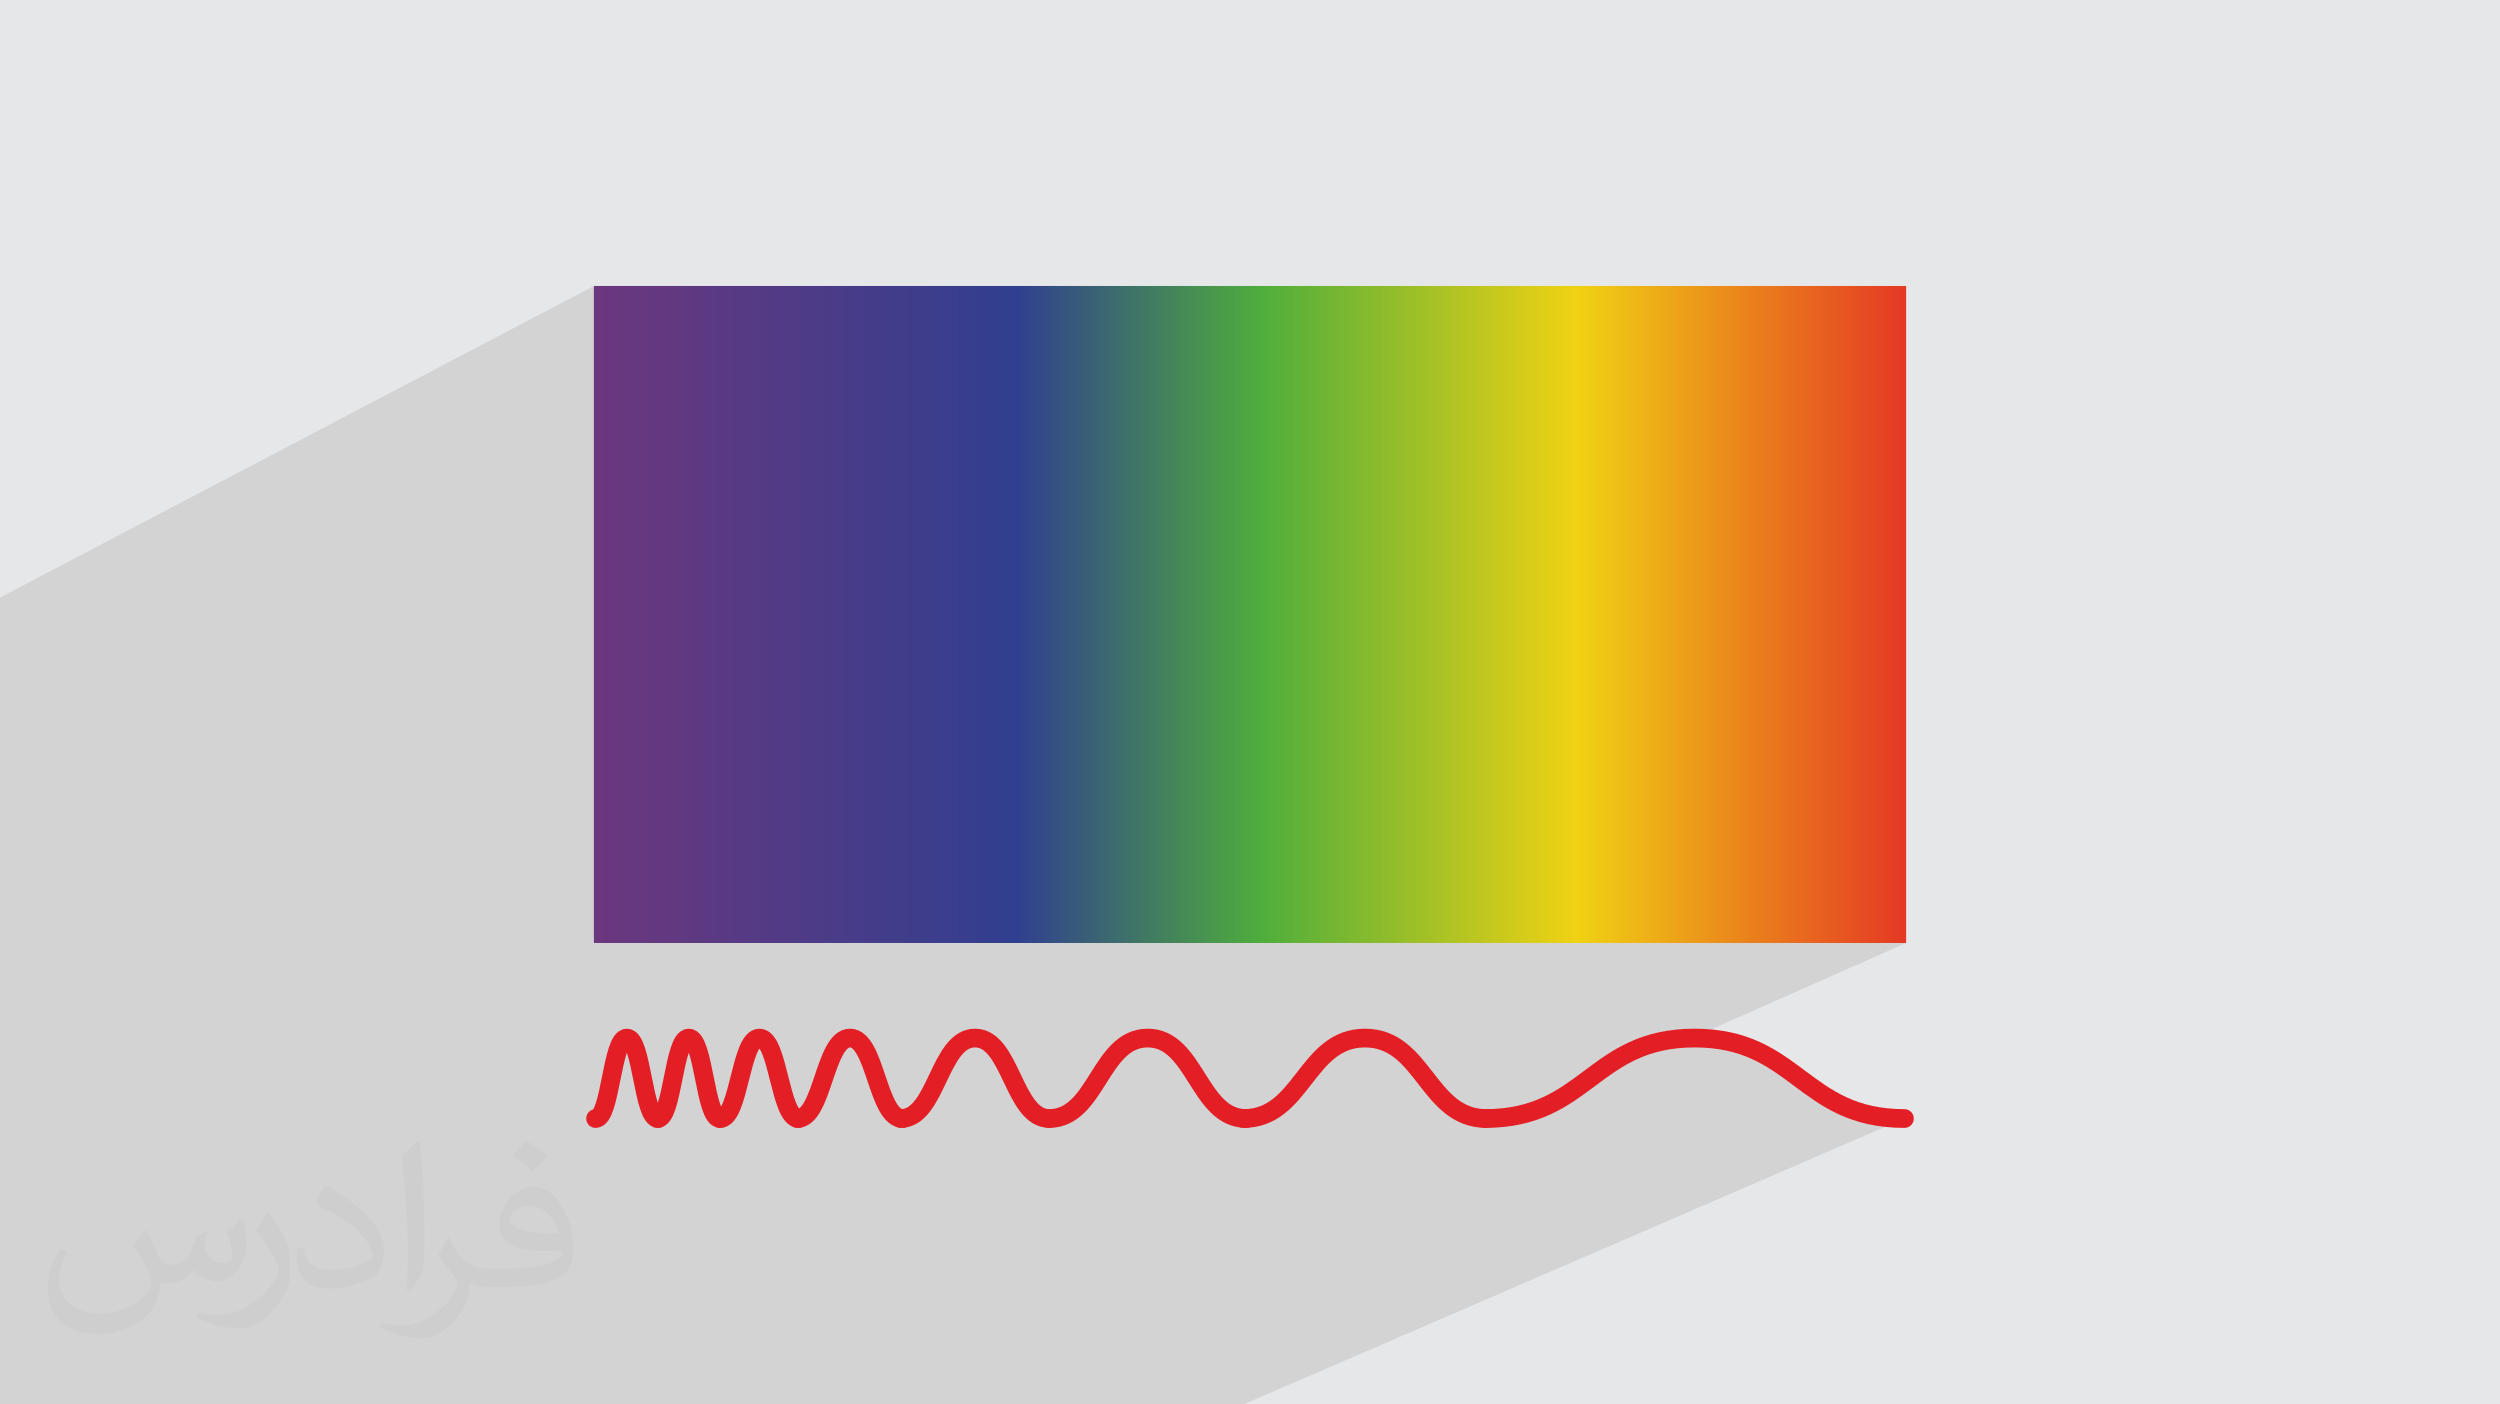 <?xml version="1.0" encoding="UTF-8"?>
<!DOCTYPE svg PUBLIC "-//W3C//DTD SVG 1.1//EN" "http://www.w3.org/Graphics/SVG/1.1/DTD/svg11.dtd">
<!-- Creator: CorelDRAW -->
<svg xmlns="http://www.w3.org/2000/svg" xml:space="preserve" width="94.192mm" height="52.917mm" version="1.1" style="shape-rendering:geometricPrecision; text-rendering:geometricPrecision; image-rendering:optimizeQuality; fill-rule:evenodd; clip-rule:evenodd"
viewBox="0 0 9404.92 5283.66"
 xmlns:xlink="http://www.w3.org/1999/xlink"
 xmlns:xodm="http://www.corel.com/coreldraw/odm/2003">
 <defs>
  <style type="text/css">
   <![CDATA[
    .str0 {stroke:#E31E24;stroke-width:70.45;stroke-linecap:round;stroke-linejoin:round;stroke-miterlimit:22.926}
    .fil4 {fill:none;fill-rule:nonzero}
    .fil2 {fill:#373435;fill-opacity:0.031}
    .fil1 {fill:#2B2A29;fill-opacity:0.102}
    .fil0 {fill:#E6E7E8}
    .fil3 {fill:url(#id0)}
   ]]>
  </style>
  <linearGradient id="id0" gradientUnits="userSpaceOnUse" x1="2234.12" y1="2311.63" x2="7170.8" y2="2311.63">
   <stop offset="0" style="stop-opacity:1; stop-color:#6C377E"/>
   <stop offset="0.322" style="stop-opacity:1; stop-color:#303F8F"/>
   <stop offset="0.51" style="stop-opacity:1; stop-color:#4FAE3C"/>
   <stop offset="0.749" style="stop-opacity:1; stop-color:#F0D213"/>
   <stop offset="1" style="stop-opacity:1; stop-color:#E53824"/>
  </linearGradient>
 </defs>
 <g id="Layer_x0020_1">
  <polygon class="fil0" points="-0,0 9404.92,0 9404.92,5283.66 -0,5283.66 "/>
  <polygon class="fil1" points="4677.33,5283.66 3281.77,5283.66 3263.93,5283.66 3252.96,5283.66 3167.93,5283.66 3162.5,5283.66 3145.76,5283.66 2334.76,5283.66 2300.67,5283.66 2290.37,5283.66 2086.49,5283.66 2042.4,5283.66 1618.73,5283.66 1589.69,5283.66 1588.25,5283.66 1310.56,5283.66 1280.25,5283.66 1068.98,5283.66 1060.1,5283.66 1052.46,5283.66 694.13,5283.66 688.51,5283.66 684.34,5283.66 679.17,5283.66 677.61,5283.66 405.84,5283.66 400.63,5283.66 400.29,5283.66 247.74,5283.66 238.45,5283.66 177.04,5283.66 176.66,5283.66 174.3,5283.66 -0,5283.66 -0,5261.78 -0,5260.49 -0,5248.05 -0,5245.61 -0,5128.74 -0,5127.41 -0,5023.26 -0,5021.91 -0,4622.99 -0,2247.89 2234.12,1075.79 2234.12,3547.47 7170.8,3547.47 6362.97,3905.47 6375.22,3905.16 6410.12,3906.03 6443.04,3908.55 6474.11,3912.64 6503.46,3918.17 6531.23,3925.02 6557.54,3933.1 6582.53,3942.27 6606.34,3952.46 6629.09,3963.52 6650.91,3975.36 6671.95,3987.87 6692.32,4000.93 6712.16,4014.44 6731.61,4028.28 6750.79,4042.34 6769.84,4056.51 6788.88,4070.68 6808.06,4084.74 6827.51,4098.58 6847.35,4112.08 6867.72,4125.14 6888.75,4137.66 6910.57,4149.5 6933.31,4160.56 6957.11,4170.75 6982.1,4179.92 7008.41,4188 7036.17,4194.85 7065.51,4200.38 7096.58,4204.46 7129.49,4206.99 7164.37,4207.86 "/>
  <path class="fil2" d="M548.54 4627.69c17.95,27.21 29.6,53.36 40.96,82.43 8.45,16.91 12.93,48.09 52.57,48.09 11.61,0 28.28,-3.42 43.06,-11.61 16.63,-8.73 29.32,-21.94 35.94,-42l15.85 -53.36 38.57 -19.02 2.64 2.64c-5.27,20.09 -6.59,39.36 -6.59,54.43 0,44.63 38.57,61.56 69.22,61.56 17.95,0 34.09,-8.73 34.09,-25.11 0,-21.13 -8.98,-57.06 -20.62,-89.29 17.95,-17.95 35.94,-35.94 56.53,-50.47l3.17 1.6c8.98,38.04 14,75.56 14,100.66 0,24.57 -10.83,51.79 -19.81,69.49 -18.49,34.87 -51.25,62.62 -90.87,62.62 -30.1,0 -63.65,-15.07 -86.66,-43.06l-1.32 0c-21.66,26.96 -55.22,51.25 -108.86,51.25l-16.63 0c-2.64,35.41 -10.29,60.49 -21.94,82.95 -31.95,62.34 -126.81,106.47 -216.1,106.47 -124.17,0 -186.51,-71.59 -186.51,-166.96 0,-58.91 19.27,-113.6 48.88,-152.42l24.29 10.04c-18.49,35.41 -30.91,68.68 -30.91,101.45 0,89.29 72.66,131.83 156.4,131.83 77.68,0 173.83,-49.41 191.28,-106.72 -6.59,-62.62 -30.1,-91.93 -66.04,-148.99 10.83,-19.02 24.83,-38.04 42.28,-58.38l3.17 0 0 0 0 0 -0.02 -0.09zm1432.13 -336.04c26.15,16.39 51.79,35.66 76.87,57.85 -14,19.81 -31.45,37.79 -53.11,53.64 -25.11,-20.34 -50.19,-37.79 -75.84,-56.27 17.42,-19.55 34.62,-38.29 52.04,-55.22l0 0 0 0 0 0 0 0 0 0 0.03 0zm13.47 244.11c-42.28,0 -76.87,27.75 -76.87,48.34 0,44.13 84.53,57.85 185.72,57.31 -12.68,-51.79 -57.06,-105.68 -108.86,-105.68l0.01 0.03zm-94.86 236.19c54.96,0 103.04,-1.6 139.74,-10.83 40.96,-10.29 75.56,-30.91 75.56,-45.17 0,-3.7 0,-8.19 -1.32,-11.89 -22.98,2.11 -49.41,2.11 -72.38,2.11 -74.49,0 -131.55,-16.91 -154.02,-58.66 -5.55,-11.61 -9.51,-24.57 -9.51,-39.36 0,-40.43 17.42,-79.79 48.09,-107 25.61,-22.45 53.89,-36.44 82.67,-36.44 52.04,0 93.51,41.75 122.57,107.54 15.85,35.94 26.68,77.4 26.68,129.72 0,34.87 -9.51,64.19 -31.17,85.85 -40.43,39.11 -114.92,53.89 -229.04,53.89l-51.79 0 0 0 -13.47 0c-28.28,0 -48.62,-5.02 -64.72,-17.42l-2.64 0c0.79,6.59 1.32,12.93 1.32,19.02 0,25.61 -8.45,58.38 -25.61,84.53 -50.72,75.3 -105.68,108.04 -153.24,108.04 -48.09,0 -107,-18.49 -160.11,-42.54l9.51 -18.49c17.17,7.13 40.96,11.89 73.7,11.89 85.85,0 198.66,-82.43 212.66,-163 -3.17,-6.59 -8.98,-15.32 -17.17,-24.57 -25.11,-29.85 -40.96,-54.68 -55.75,-80.83 12.68,-25.11 24.29,-45.17 35.13,-63.4l4.49 -0.53c36.72,74.77 69.99,117.55 144.23,117.55l11.61 0 0 0 53.89 0 0 0 0 0 0 0 0 0 0 0 0.09 0.01zm-371.98 79c6.34,-34.34 6.87,-72.91 6.87,-108.86l0 -53.36c0,-99.6 -12.68,-244.36 -22.98,-338.68 17.95,-19.27 43.06,-42 62.87,-57.31l5.81 1.6c13.47,118.62 16.63,256 16.63,383.06 0,33.3 -1.32,65.79 -4.49,89.55 -1.85,30.1 -19.27,52.83 -56.53,87.7l-8.19 -3.7zm-382.8 -157.19c1.85,46.77 24.83,83.49 105.15,83.49 49.93,0 92.19,-12.93 138.96,-35.13 8.45,-3.7 12.93,-8.73 12.93,-12.93 0,-29.32 -22.45,-68.15 -60.23,-103.55 -36.72,-33.3 -85.34,-62.62 -130.76,-82.18 -15.6,-6.59 -20.62,-13.47 -20.62,-20.09 0,-13.47 17.95,-41.75 32.77,-62.09l5.02 -0.53c52.04,27.21 110.17,67.64 153.24,112.53 39.11,41.47 63.4,83.49 63.4,129.19 0,33.81 -10.29,65.51 -26.96,95.11 -57.06,28.79 -117.83,50.72 -178.06,50.72 -73.17,0 -123.1,-34.34 -123.1,-114.92 0,-8.73 0,-22.19 3.17,-39.64l25.11 0 0 0 0 0 0 0 0 0 0 0 -0.02 0zm-132.37 -132.9l45.45 73.45c16.63,27.21 32.23,56.81 32.23,103.55l0 59.7c0,48.34 -30.91,100.13 -80.83,151.38 -39.11,34.62 -73.7,49.41 -105.68,49.41 -47.55,0 -101.98,-14.79 -164.85,-41.75l7.13 -18.49c19.81,5.27 42.79,9.77 71.06,9.77 90.36,-0.53 182.8,-66.57 225.08,-147.15 5.02,-9.26 6.87,-17.95 6.87,-24.04 0,-9.26 -5.02,-19.55 -8.98,-28.79 -22.98,-43.31 -48.62,-82.95 -76.87,-119.68 14.79,-23.25 29.6,-45.7 45.7,-67.9l3.7 0.53 0 0 0 0 0 0 0 0 0 0 -0.02 0.01z"/>
  <rect class="fil3" x="2234.12" y="1075.79" width="4936.69" height="2471.67"/>
  <g id="_3144036315488">
   <path class="fil4 str0" d="M2475.97 4207.86c-57.16,0 -60.55,-302.7 -117.73,-302.7 -57.16,0 -60.52,302.7 -117.69,302.7"/>
   <path class="fil4 str0" d="M2708.93 4207.86c-57.17,0 -60.55,-302.7 -117.73,-302.7 -57.17,0 -60.53,302.7 -117.69,302.7"/>
   <path class="fil4 str0" d="M3004.83 4207.86c-71.77,0 -76.01,-302.7 -147.81,-302.7 -71.76,0 -75.97,302.7 -147.74,302.7"/>
   <path class="fil4 str0" d="M3396.26 4207.86c-96.35,0 -102.06,-302.7 -198.44,-302.7 -96.36,0 -102.02,302.7 -198.38,302.7"/>
   <path class="fil4 str0" d="M3947.94 4207.86c-135.89,0 -143.94,-302.7 -279.88,-302.7 -135.89,0 -143.87,302.7 -279.77,302.7"/>
   <path class="fil4 str0" d="M4688.57 4207.86c-180.21,0 -190.87,-302.7 -371.14,-302.7 -180.21,0 -190.79,302.7 -371,302.7"/>
   <path class="fil4 str0" d="M5592.01 4207.86c-221.98,0 -235.12,-302.7 -457.17,-302.7 -221.98,0 -235.01,302.7 -457,302.7"/>
   <path class="fil4 str0" d="M7164.37 4207.86c-383.19,0 -405.86,-302.7 -789.16,-302.7 -383.19,0 -405.68,302.7 -788.87,302.7"/>
  </g>
 </g>
</svg>
